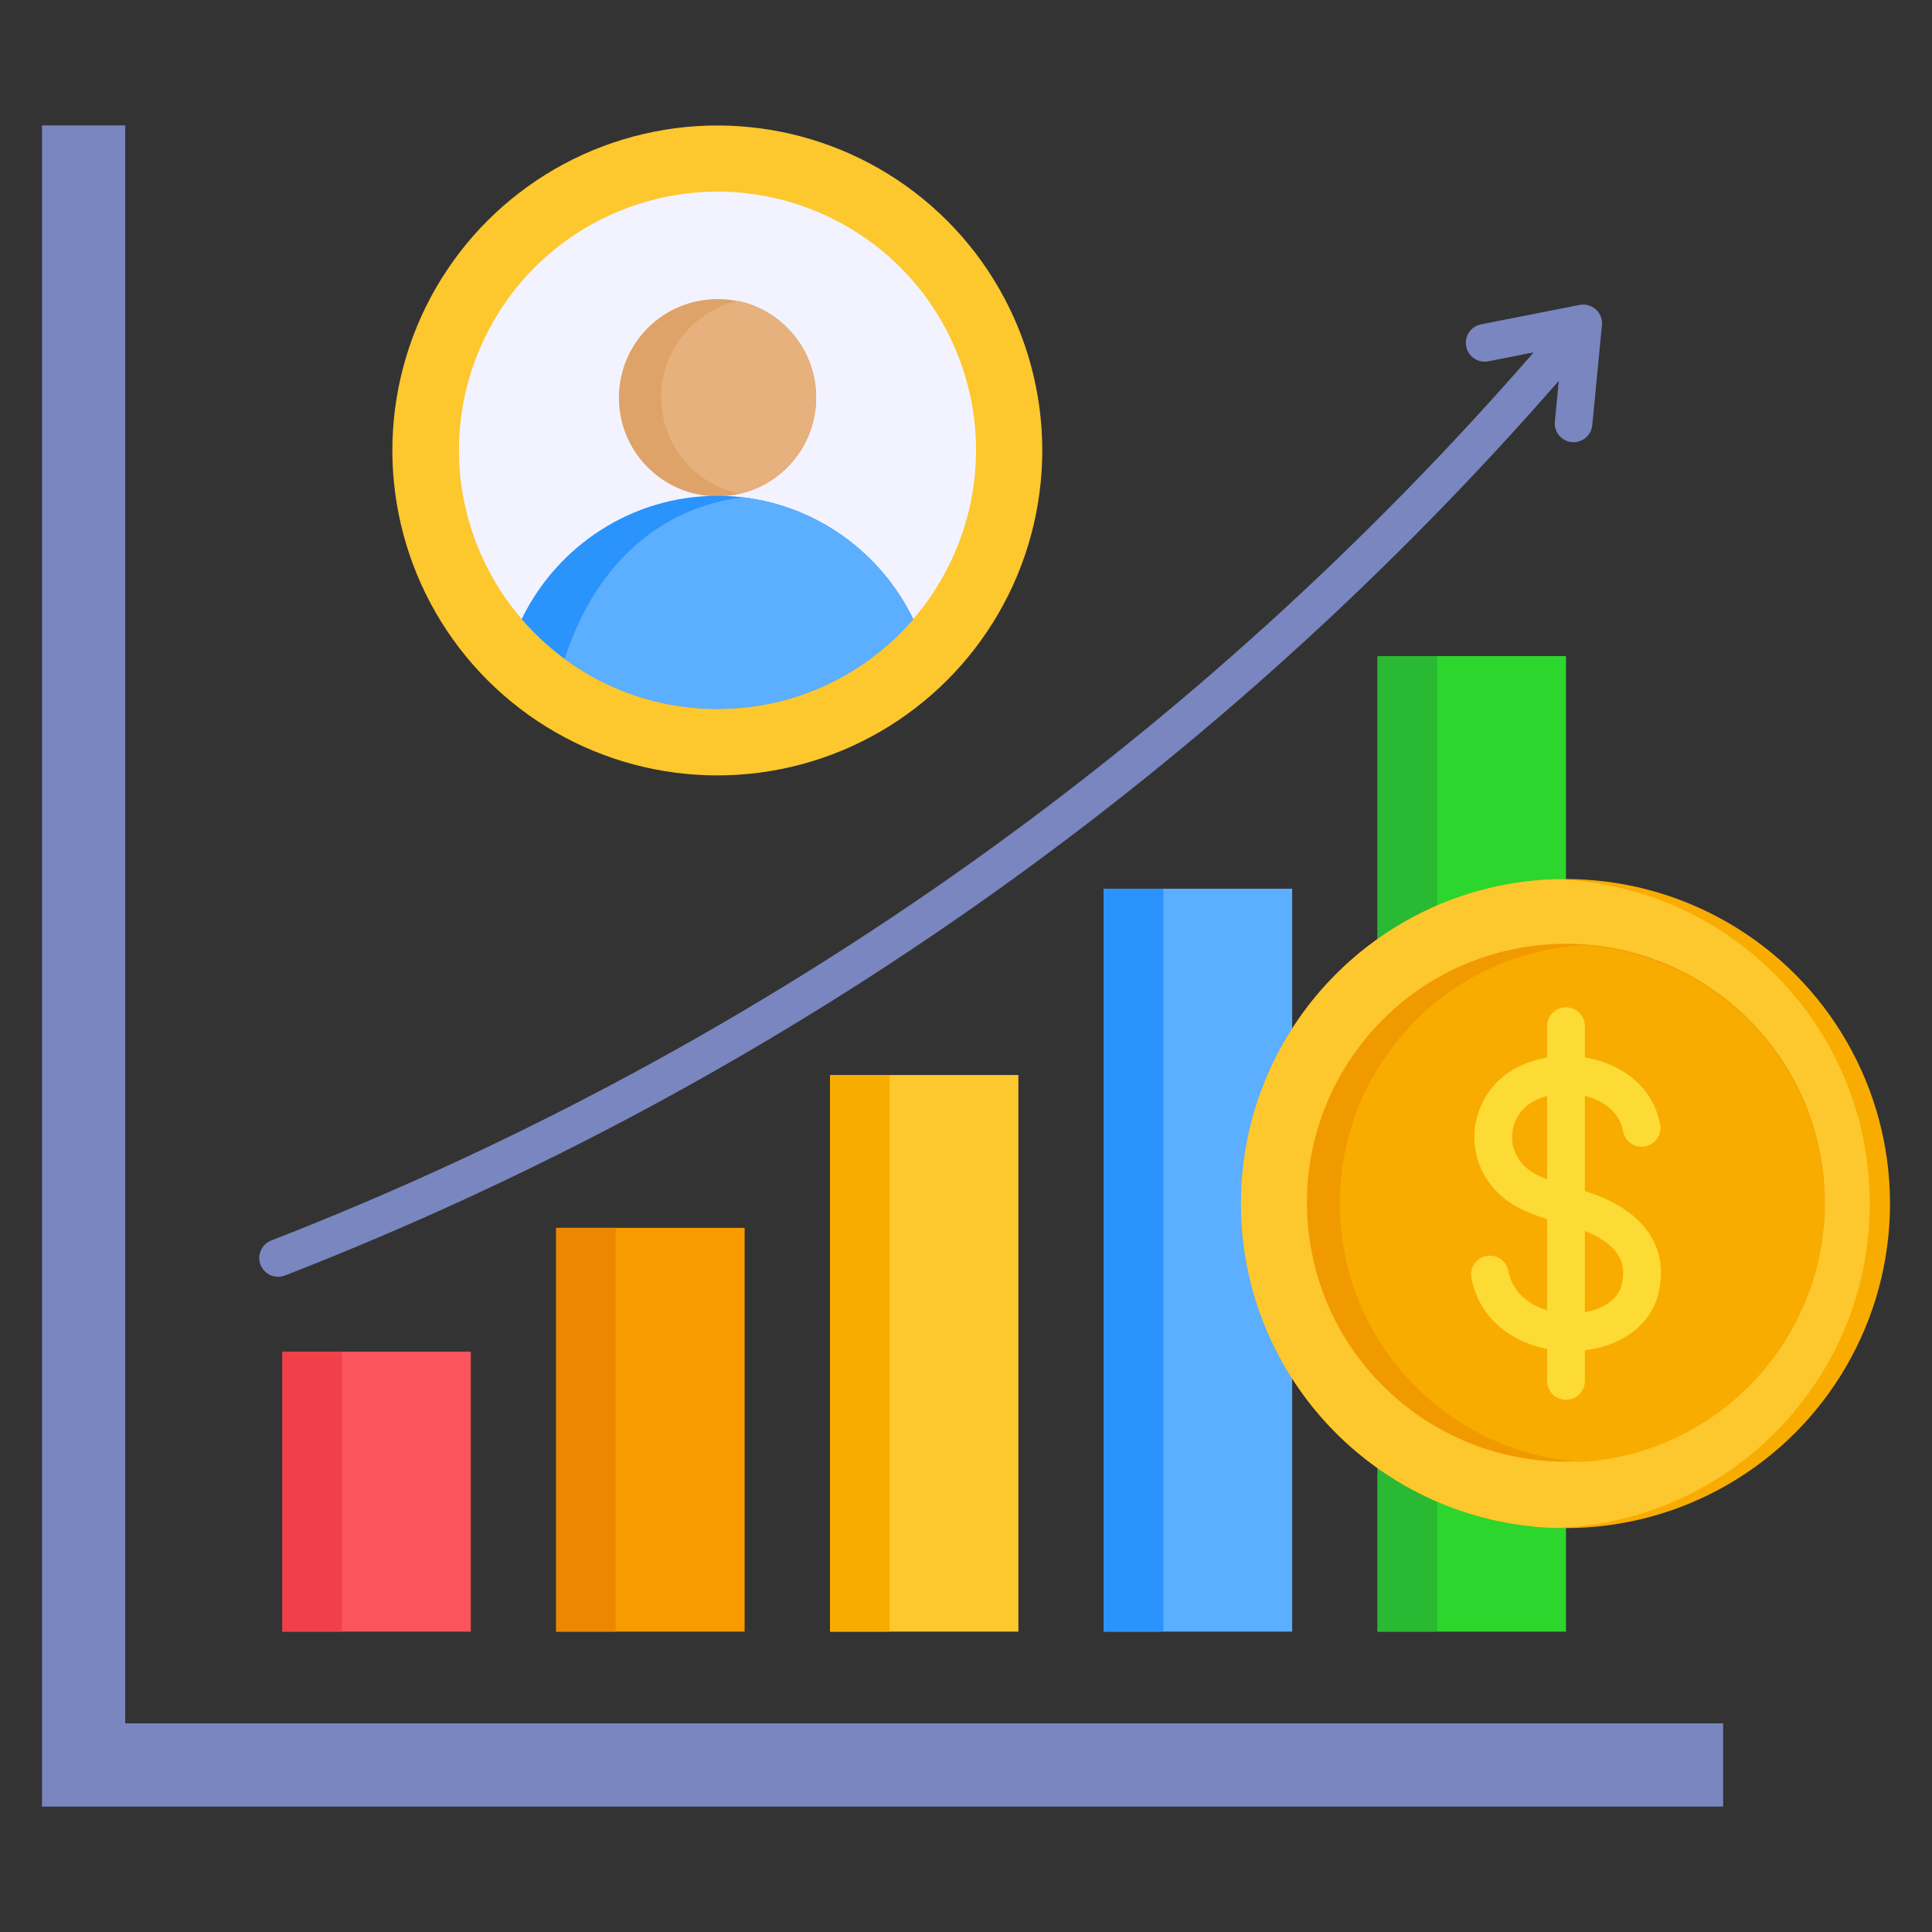 <svg id="Layer_1" height="512" viewBox="0 0 512 512" width="512" xmlns="http://www.w3.org/2000/svg" data-name="Layer 1"><rect x="0" y="0" width="512" height="512" fill="#333333" stroke="none"/><path d="m394.41 95.753c-2.707.528-5.331-1.238-5.859-3.945s1.238-5.331 3.945-5.859l26.115-5.142c2.707-.528 5.331 1.238 5.859 3.945.119.609.121 1.213.023 1.79l-2.525 26.129c-.259 2.74-2.69 4.751-5.43 4.492s-4.751-2.69-4.492-5.43l1.043-10.796c-44.636 51.149-94.992 96.689-149.936 135.803-57.898 41.217-120.896 75.299-187.663 101.292-2.567.992-5.453-.284-6.445-2.851s.284-5.453 2.851-6.445c65.971-25.683 128.235-59.371 185.476-100.12 54.655-38.909 104.725-84.26 149.064-135.231l-12.027 2.368z" fill="#7986bf" fill-rule="evenodd"/><path d="m11.129 33.237h22.056v423.47h423.469v22.056h-445.525z" fill="#7986bf" fill-rule="evenodd"/><path d="m147.397 325.4h49.931v107h-49.931z" fill="#f89b00"/><path d="m219.954 284.893h49.932v147.507h-49.932z" fill="#fdc72e"/><path d="m292.511 235.522h49.932v196.877h-49.932z" fill="#5caeff"/><path d="m365.068 173.875h49.931v258.524h-49.931z" fill="#2dd62d"/><path d="m74.84 358.2h49.931v74.2h-49.931z" fill="#fb545c"/><circle cx="190.132" cy="119.366" fill="#fdc72e" r="86.129" transform="matrix(.707 -.707 .707 .707 -28.717 169.405)"/><g><circle cx="190.131" cy="119.366" fill="#f3f3ff" r="68.5" transform="matrix(.936 -.352 .352 .936 -29.835 74.501)"/><circle cx="190.131" cy="105.265" fill="#dea368" r="26.131" transform="matrix(.997 -.082 .082 .997 -8.034 16.041)"/><g fill-rule="evenodd"><path d="m195.746 79.741c11.733 2.569 20.517 13.021 20.517 25.525s-8.783 22.956-20.517 25.525c-11.734-2.569-20.517-13.021-20.517-25.525s8.783-22.956 20.517-25.525z" fill="#e6b17c"/><path d="m190.131 131.397c22.768 0 42.56 13.39 51.891 32.685-12.561 14.564-31.149 23.785-51.891 23.785s-39.33-9.22-51.891-23.785c9.331-19.294 29.123-32.684 51.891-32.684z" fill="#2a93fc"/><path d="m196.858 131.793c19.891 2.341 36.766 14.922 45.164 32.289-12.561 14.564-31.149 23.785-51.891 23.785-15.147 0-29.145-4.918-40.486-13.243 8.849-27.453 27.668-40.479 47.213-42.831z" fill="#5caeff"/></g></g><path d="m74.84 358.2h15.782v74.2h-15.782z" fill="#f0414a"/><path d="m147.397 325.4h15.782v107h-15.782z" fill="#ee8700"/><path d="m219.954 284.894h15.782v147.506h-15.782z" fill="#f9ac00"/><path d="m292.511 235.522h15.782v196.877h-15.782z" fill="#2a93fc"/><path d="m365.069 173.876h15.782v258.523h-15.782z" fill="#29b933"/><g><circle cx="414.871" cy="318.959" fill="#f9ac00" r="86"/><path d="m412.184 404.913c-46.253-1.42-83.313-39.357-83.313-85.954s37.061-84.534 83.313-85.954c46.253 1.42 83.314 39.357 83.314 85.954s-37.061 84.534-83.314 85.954z" fill="#fdc72e" fill-rule="evenodd"/><circle cx="414.871" cy="318.959" fill="#f19a00" r="68.615" transform="matrix(.995 -.099 .099 .995 -29.41 42.433)"/><path d="m419.284 250.489c35.838 2.276 64.202 32.058 64.202 68.47s-28.364 66.194-64.202 68.47c-35.838-2.276-64.202-32.058-64.202-68.47s28.364-66.194 64.202-68.47z" fill="#f9ac00" fill-rule="evenodd"/></g><path d="m439.95 298.022c.496 2.707-1.297 5.304-4.004 5.801-2.707.496-5.304-1.297-5.801-4.004-.516-2.788-2.01-4.979-4.046-6.57-1.711-1.336-3.821-2.284-6.1-2.843v25.247c.586.184 1.159.373 1.718.568 6.11 2.135 11.618 5.379 15.004 10.191 3.068 4.361 4.341 9.743 2.769 16.354-1.421 5.974-5.646 10.259-11.13 12.767-2.566 1.173-5.415 1.946-8.361 2.304v8.12c0 2.761-2.239 5-5 5s-5-2.239-5-5v-8.483c-2.871-.559-5.66-1.517-8.2-2.883-5.861-3.154-10.435-8.412-11.86-15.922-.507-2.707 1.277-5.313 3.984-5.82s5.313 1.277 5.82 3.984c.794 4.188 3.413 7.156 6.782 8.969 1.093.588 2.261 1.061 3.474 1.423v-24.159c-4.584-1.437-9.137-3.254-12.691-6.643-4.036-3.849-6.143-8.65-6.522-13.505-.397-5.091 1.143-10.232 4.379-14.374 3.446-4.412 8.696-7.142 14.395-8.196.146-.027.292-.053.439-.078v-8.31c0-2.761 2.239-5 5-5s5 2.239 5 5v8.278c.458.074.914.158 1.366.252 3.958.827 7.736 2.462 10.867 4.908 3.872 3.025 6.72 7.23 7.718 12.624zm-29.951-7.567c-2.868.753-5.376 2.164-6.983 4.222-1.679 2.15-2.477 4.832-2.269 7.5.195 2.495 1.305 4.988 3.436 7.021 1.463 1.395 3.521 2.449 5.816 3.331v-22.073zm10 57.312c1.502-.271 2.928-.704 4.221-1.295 2.788-1.275 4.901-3.306 5.544-6.009.834-3.51.259-6.224-1.207-8.307-1.79-2.544-4.906-4.481-8.558-5.936z" fill="#fcdb35" fill-rule="evenodd"/></svg>